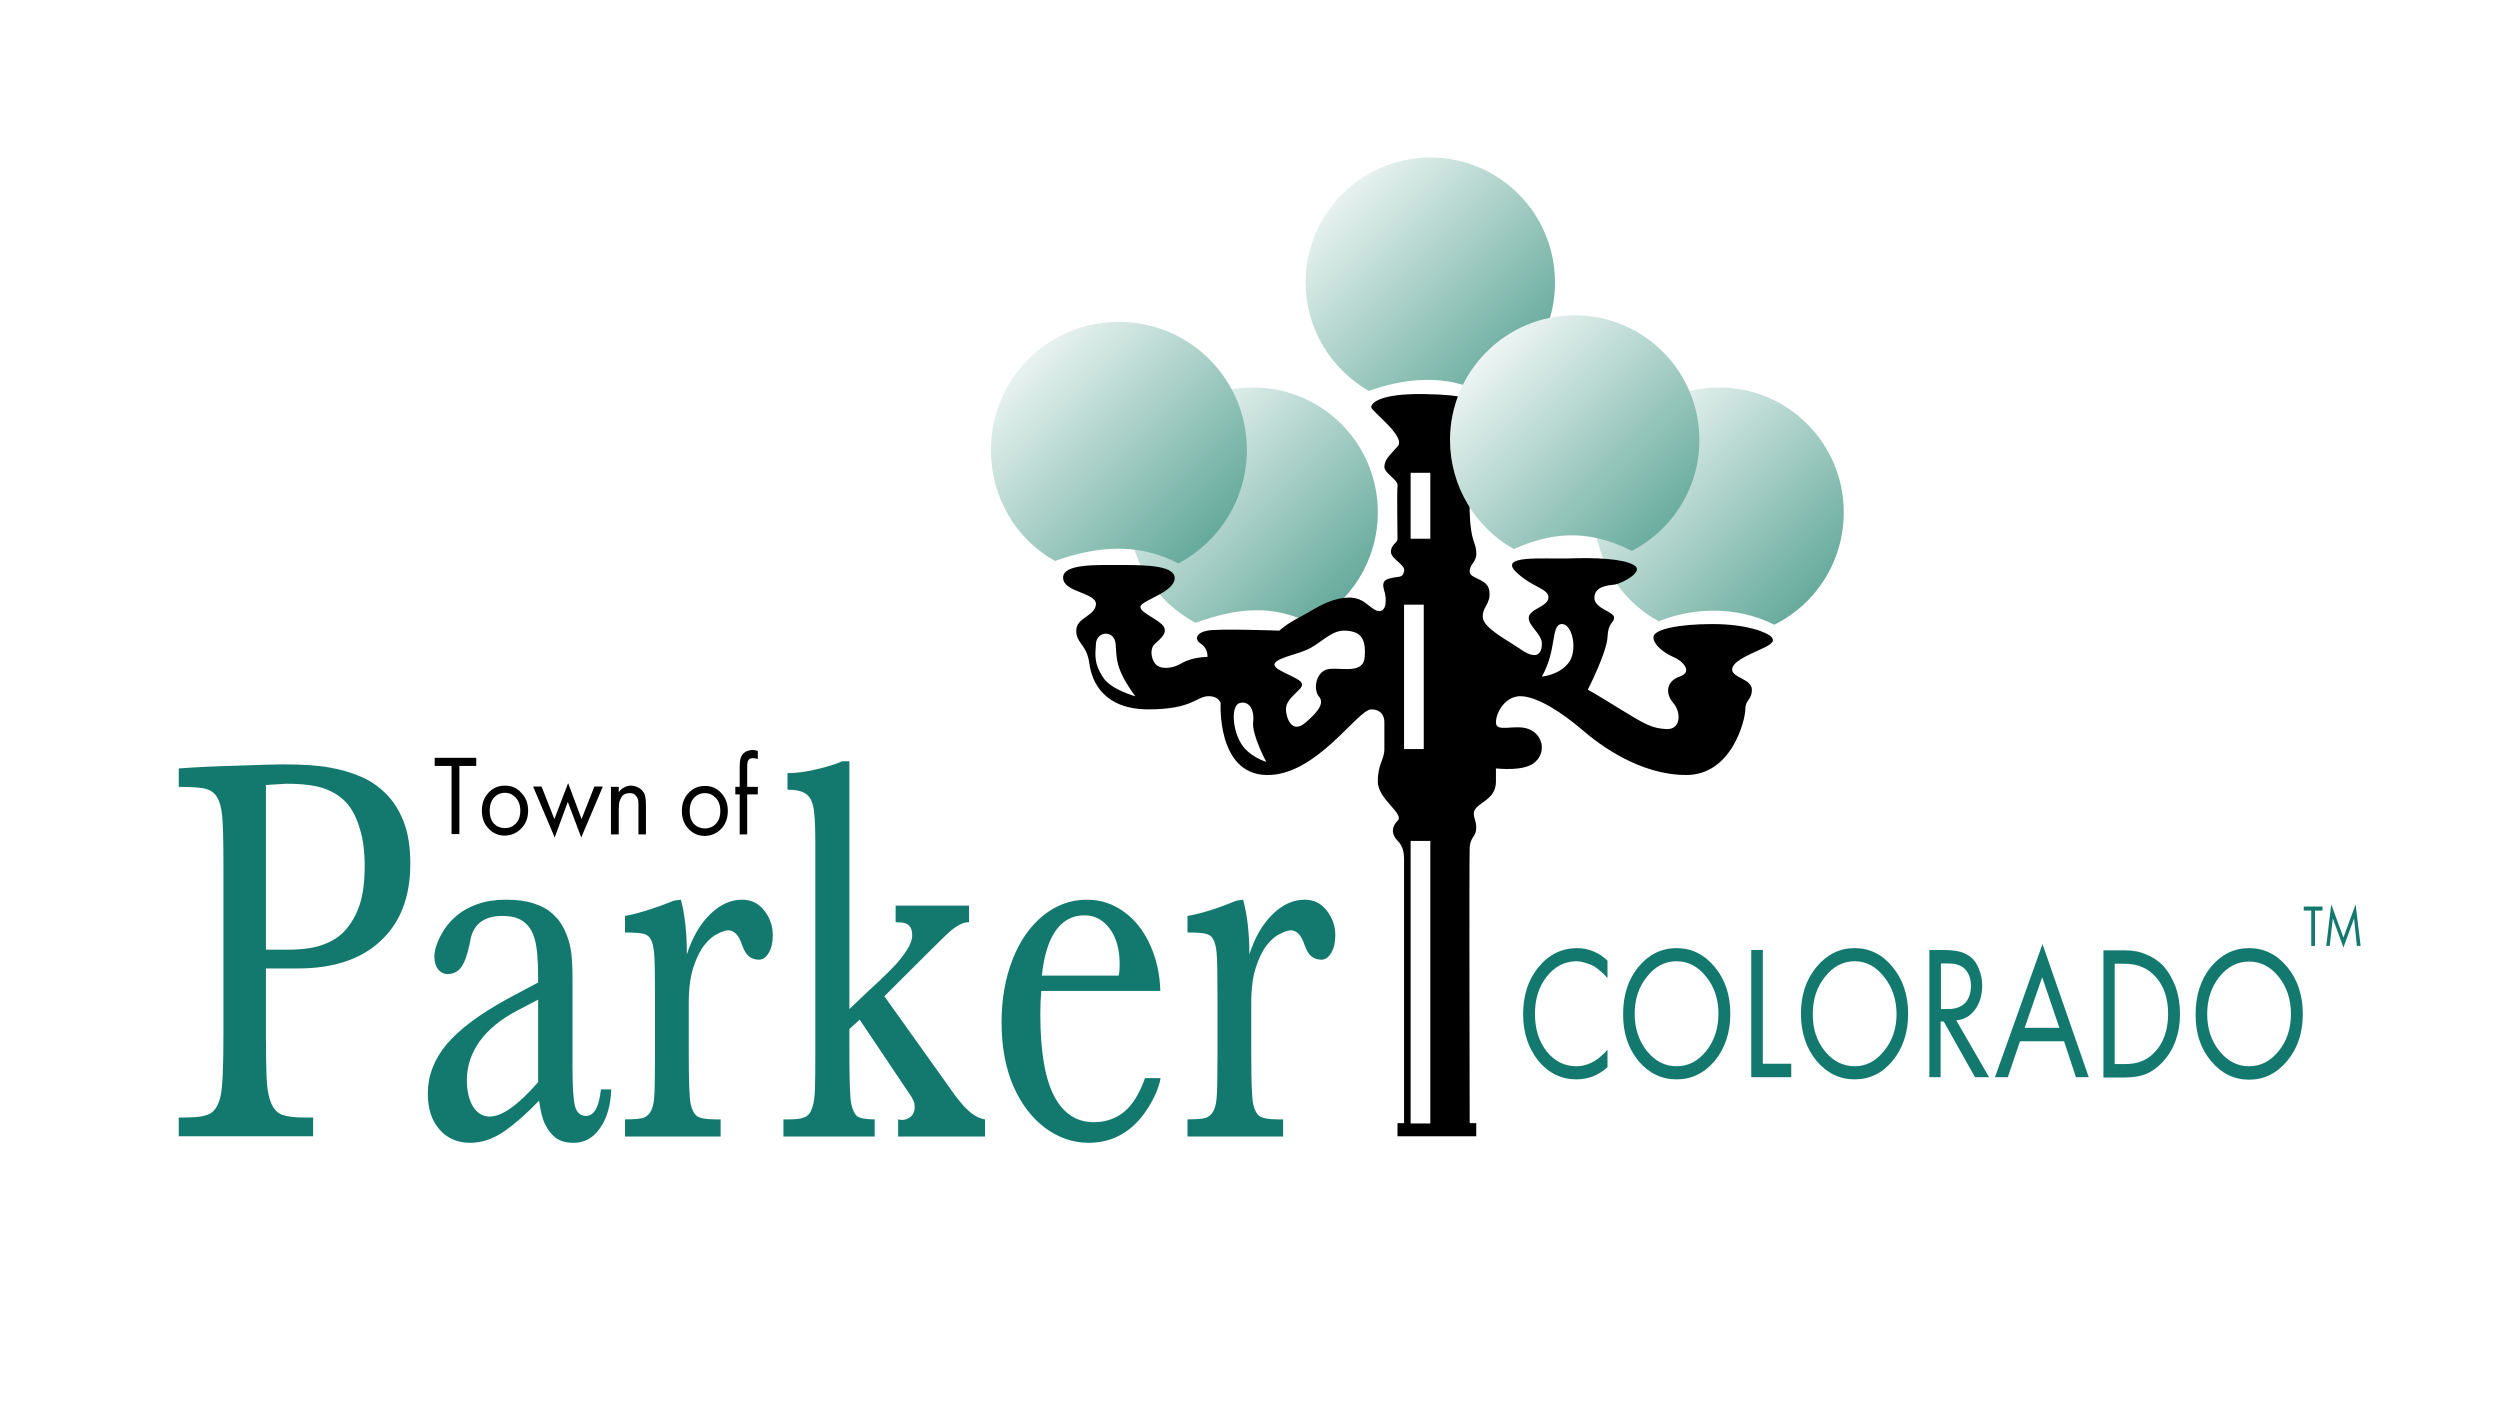<svg version="1.2" xmlns="http://www.w3.org/2000/svg" viewBox="0 0 800 454" width="800" height="454">
	<title>us-copkr-svg (1)-svg</title>
	<defs>
		<linearGradient id="g1" x1="510.2" y1="128.6" x2="590.1" y2="208.5" gradientUnits="userSpaceOnUse">
			<stop offset="0" stop-color="#ffffff"/>
			<stop offset="1" stop-color="#469987"/>
		</linearGradient>
		<linearGradient id="g2" x1="361.1" y1="128.2" x2="441" y2="208.1" gradientUnits="userSpaceOnUse">
			<stop offset="0" stop-color="#ffffff"/>
			<stop offset="1" stop-color="#469987"/>
		</linearGradient>
		<linearGradient id="g3" x1="417.8" y1="53.8" x2="497.7" y2="133.7" gradientUnits="userSpaceOnUse">
			<stop offset="0" stop-color="#ffffff"/>
			<stop offset="1" stop-color="#469987"/>
		</linearGradient>
		<linearGradient id="g4" x1="317" y1="106.8" x2="399" y2="188.7" gradientUnits="userSpaceOnUse">
			<stop offset="0" stop-color="#ffffff"/>
			<stop offset="1" stop-color="#469987"/>
		</linearGradient>
		<linearGradient id="g5" x1="464" y1="109.1" x2="543.9" y2="189" gradientUnits="userSpaceOnUse">
			<stop offset="0" stop-color="#ffffff"/>
			<stop offset="1" stop-color="#469987"/>
		</linearGradient>
	</defs>
	<style>
		.s0 { fill: #ffffff } 
		.s1 { fill: #13796e } 
		.s2 { fill: #000000 } 
		.s3 { fill: url(#g1) } 
		.s4 { fill: url(#g2) } 
		.s5 { fill: url(#g3) } 
		.s6 { fill: url(#g4) } 
		.s7 { fill: url(#g5) } 
	</style>
	<path id="Shape 7" class="s0" d="m0 0h800v454h-800z"/>
	<path id="TM" class="s1" d="m743.2 290.1v1.3h-2.4v11.3h-1.2v-11.3h-2.4v-1.3zm3.3 3.8l-1 8.8h-1.1l1.6-13.3 3.9 10.6 3.9-10.6 1.6 13.3h-1.2l-0.9-8.8-3.4 9.3z"/>
	<path id="Town of" fill-rule="evenodd" class="s2" d="m152.4 242.5v2.6h-5.4v21.8h-2.5v-21.8h-5.4v-2.6zm9.2 24.9q-3.2 0-5.3-2.3-2.1-2.2-2.1-5.7 0-3.5 2.1-5.7 2.1-2.3 5.3-2.3 3.2 0 5.2 2.3 2.2 2.2 2.2 5.7 0 3.5-2.2 5.7-2.1 2.2-5.2 2.3zm0-13.7q-2.1 0-3.5 1.5-1.4 1.6-1.4 4.2 0 2.7 1.4 4.2 1.4 1.4 3.5 1.4 2 0 3.4-1.4 1.5-1.5 1.5-4.2 0-2.6-1.5-4.2-1.4-1.5-3.4-1.5zm15.9 14.3l-6.9-16.3h2.7l4.1 10.4 4.4-11.5 4.3 11.5 4.1-10.4h2.7l-6.9 16.3-4.3-11.4zm20.5-1h-2.5v-15.2h2.5v1.7q0.7-1 1.7-1.5 1-0.6 2.2-0.6 1.2 0 2.3 0.6 1.1 0.5 1.7 1.5 0.5 0.7 0.6 1.6 0.2 0.9 0.2 2.5v9.4h-2.4v-9.4q0-1-0.1-1.6-0.2-0.7-0.5-1.1-0.4-0.6-1-0.9-0.5-0.2-1.3-0.2-0.8 0-1.4 0.3-0.6 0.2-1 0.8-0.5 0.7-0.8 1.7-0.2 1-0.2 2.4zm27.6 0.5q-3.2 0-5.3-2.3-2.1-2.2-2.1-5.7 0-3.5 2.1-5.7 2.1-2.3 5.3-2.3 3.2 0 5.2 2.3 2.1 2.2 2.1 5.7 0 3.5-2.1 5.7-2.1 2.2-5.2 2.3zm0-13.7q-2.1 0-3.5 1.5-1.4 1.5-1.4 4.2 0 2.7 1.4 4.2 1.4 1.4 3.5 1.4 2 0 3.4-1.4 1.5-1.5 1.5-4.2 0-2.7-1.5-4.2-1.4-1.5-3.4-1.5zm16.9-2v2.4h-3.4v12.8h-2.4v-12.8h-1.4v-2.4h1.4v-6.5q0-1.7 0.3-2.7 0.3-1 1-1.6 0.5-0.5 1.2-0.7 0.8-0.3 1.6-0.3 0.5 0 0.9 0.1 0.4 0.1 0.8 0.2v2.6q-0.4-0.2-0.8-0.2-0.4-0.1-0.8-0.1-0.5 0-0.9 0.2-0.4 0.2-0.6 0.6-0.2 0.3-0.2 0.7-0.1 0.4-0.1 1.5v6.2z"/>
	<path id="COLORADO  " fill-rule="evenodd" class="s1" d="m514.4 307.4v5.6q-1-1.2-2.1-2.1-1.1-1-2.2-1.7-1.3-0.7-2.8-1.1-1.5-0.5-2.9-0.5-5.7 0.1-9.5 5-3.8 4.9-3.7 12 0 7 3.7 11.8 3.8 4.8 9.6 4.8 1.6 0 3.1-0.5 1.6-0.5 3-1.4 1-0.6 1.9-1.5 1-0.8 1.9-1.9v5.6q-2.2 2-4.8 3-2.6 0.9-5.1 0.9-7.3 0-12.2-5.9-4.9-6.1-4.9-15 0-9 4.9-15 5-6.1 12.4-6.1 2.7 0 5.1 1 2.5 1 4.6 3zm22.1 38q-7.2 0-12.2-5.9-5-6.1-4.9-15.1 0-9 4.9-15 5-6 12.2-6 7.2 0 12.2 6 5 6 5 15 0 9-5 15.1-5 5.9-12.2 5.9zm0-37.8q-5.6 0-9.5 5-3.9 4.8-3.9 11.8 0 7 3.9 11.9 3.9 4.9 9.5 4.9 5.6 0 9.5-4.9 3.9-4.9 3.9-11.9 0-7-3.9-11.8-3.9-5-9.5-5zm23.9 37.1v-40.7h3.7v36.4h9.1v4.3zm33.1 0.7q-7.2 0-12.2-5.9-5-6.1-5-15.1 0-9 5-15 5-6 12.2-6 7.2 0 12.1 6 5 6 5 15 0 9-5 15.1-4.9 5.9-12.1 5.9zm0-37.8q-5.6 0-9.5 5-3.9 4.8-3.9 11.8-0.1 7 3.8 11.9 4 4.9 9.6 4.9 5.5 0 9.4-4.9 4-4.9 4-11.9-0.1-7-4-11.8-3.9-5-9.4-5zm23.9 37.1v-40.7h5.3q2.7 0.1 4.7 0.6 1.9 0.6 3.3 1.7 1.7 1.4 2.6 3.9 1 2.4 1 5.1 0 4.7-2.3 7.8-2.3 3.1-6 3.4l10.5 18.2h-4.5l-10-17.8h-1v17.8zm5.9-36.4h-2.2v14.6h2.3q3.4 0 5.4-1.9 1.9-2 1.9-5.6 0-2-0.7-3.5-0.7-1.5-1.9-2.4-0.9-0.6-2-0.9-1.1-0.3-2.8-0.3zm45.1 36.4h-4.1l-3.8-11.5h-14.1l-3.9 11.5h-4.1l15.2-42.6zm-14.9-32l-5.6 16.2h11.1zm26.3 32.1h-6.7v-40.7h6.7q4.1 0 6.9 1.3 2.9 1.1 5.3 3.4 2.7 3 4.2 7 1.4 4 1.4 8.7 0 4.6-1.4 8.5-1.4 4-4.4 7.1-2.4 2.5-5.1 3.6-2.7 1.1-6.9 1.1zm0.2-36.4h-3.3v32.1h3.3q3.1 0 5.3-0.9 2.3-0.9 4.1-2.8 2.2-2.2 3.3-5.4 1.1-3.2 1.1-6.9 0-7.3-3.8-11.7-3.8-4.4-10-4.4zm39.7 37.1q-7.2 0-12.2-6-5-6-4.9-15 0-9 4.9-15.1 5-6 12.2-6 7.2 0 12.2 6 5 6.1 5 15.1 0 9-5 15-5 6-12.2 6zm0-37.8q-5.6 0-9.5 4.9-3.9 4.9-3.9 11.9 0 7 3.9 11.8 3.9 4.9 9.5 4.9 5.6 0 9.5-4.9 3.9-4.8 3.9-11.8 0-7-3.9-11.9-3.9-4.9-9.5-4.9z"/>
	<path id="Shape 5" fill-rule="evenodd" class="s3" d="m510.2 163.9c0-22 17.9-39.9 39.9-39.9 22.1 0 39.9 17.9 39.9 39.9 0 15.8-9 29.5-22.2 36-12.8-6.3-26.5-5.3-37-1.1-12.4-6.7-20.6-19.7-20.6-34.9z"/>
	<path id="Shape 4" fill-rule="evenodd" class="s4" d="m361.2 163.9c0-22 17.8-39.9 39.8-39.9 22.1 0 39.9 17.9 39.9 39.9 0 15.6-8.8 29-21.6 35.6-11.7-6.1-23.3-5.1-36.7-0.2-12.8-6.8-21.4-20-21.4-35.4z"/>
	<path id="Parker" fill-rule="evenodd" class="s1" d="m90.3 244.6q9.8 0 15.1 1 5.3 0.9 10 2.9 4.7 2 8.2 5.6 3.5 3.5 5.6 8.9 2.1 5.4 2.1 13.4 0 15.9-9.5 24.7-9.4 8.8-26.4 8.8h-10.3v21.1q0 8.5 0.2 13.7 0.2 5.2 1.4 8.1 1.1 2.9 3.5 3.9 2.5 0.9 7 0.9h3v6h-43v-6h2.4q5.6 0 7.9-1.4 2.2-1.5 3.1-5.5 0.9-4 0.9-19.7v-53.8q0-12.1-0.4-16.1-0.4-4-1.6-5.9-1-1.9-3.4-2.7-2.2-0.7-8.9-0.7v-5.9q7.7-0.6 19.1-0.9 11.4-0.4 14-0.4zm-5.2 6.6v52.7h6.8q7.6 0 12-1.8 4.4-1.7 7-4.9 2.7-3.2 4.3-8 1.5-4.9 1.5-12 0-7-1.5-11.8-1.4-5-4-8.1-2.7-3.2-7-4.8-4.3-1.7-12.6-1.7zm107.2 97.4h3.3q-0.3 7.8-3.6 12.4-3.2 4.7-8.4 4.7-3.6 0-5.8-1.6-2.1-1.7-3.3-4.2-1.3-2.5-2-7.7-5.7 6-11.1 9.8-5.4 3.7-10.9 3.7-6.1 0-9.8-4.2-3.8-4.2-3.8-11.6 0-8.5 6-15.7 6-7.1 19-14.3l10.3-5.5v-1.7q0-8.5-1.1-12.2-1-3.7-3.6-5.6-2.4-1.8-6.7-1.8-9.2 0-10.4 8.4-1.1 5.6-2.8 8-1.6 2.2-4.4 2.2-1.7 0-3-1.5-1.2-1.5-1.2-4.1 0-2.8 1.9-6.5 1.9-3.7 4.9-6.3 3-2.6 7-4 4.1-1.4 9.1-1.4 5.3 0 8.9 1.2 3.8 1.2 6.1 3.4 2.4 2.1 3.7 5 1.4 2.8 2 6.1 0.6 3.2 0.6 9.4v28.3q0 9.5 0.8 12.7 0.9 3.1 3.5 3.1 3.9 0 4.8-8.5zm-20.1-2.3v-26.4l-6.9 3.6q-7.6 4-11.8 9.7-4.1 5.8-4.1 12.4 0 5.1 1.9 8.4 2.1 3.3 5.4 3.3 5.9 0 15.5-11zm48.2-25.2v15.9q0 13.3 0.6 16.2 0.6 2.9 2.1 4 1.6 1 5.7 1h1.8v5.5h-30.6v-5.5q4.4 0 5.9-0.5 1.5-0.6 2.3-2 0.8-1.3 1.1-4.1 0.3-2.9 0.3-14.6v-18.2q0-11.3-0.3-14.1-0.3-2.7-1-4-0.7-1.4-2.1-1.8-1.4-0.5-6.2-0.5v-5.3q6.5-1.2 15.7-4.9l2.2-0.3q1.9 7.3 1.9 17.5 2.6-8.1 7.4-12.8 4.8-4.7 10.3-4.7 4.3 0 7 3.4 2.8 3.5 2.8 8 0 3.4-1.3 5.6-1.3 2.2-3.1 2.2-2 0-3.3-1.1-1.2-1-2.1-3.5-0.9-2.7-2-3.7-1.1-1.1-2.4-1.1-1.3 0-3.4 1.1-2.1 0.9-4.2 3.5-2.1 2.6-3.6 7.2-1.5 4.5-1.5 11.6zm66.2-31.3h23.5v5.3q-1.6 0-3.2 0.9-1.5 0.8-3.4 2.5-1.8 1.6-20.5 20.3l20.4 28.6q3.8 5.6 6.5 8 2.6 2.4 5.3 2.8v5.5h-27.8v-5.5l1.1 0.2q1.7 0 3-1.1 1.2-1.2 1.2-3 0-1-0.2-1.6-0.3-0.7-0.7-1.5-0.5-0.8-16.7-24.9l-3.3 3v7.7q0 13.3 0.6 16.2 0.6 2.9 1.9 4 1.4 1 5.6 1v5.5h-29.2v-5.5h2.1q3.1 0 4.7-0.7 1.7-0.7 2.4-3 0.8-2.2 0.9-6.4 0.1-4.2 0.1-11.1v-67.6q0-9.2-0.8-11.8-0.7-2.8-2.6-3.8-1.8-1.1-5.5-1.1v-5.3q4.1 0 9.2-1.2 5.2-1.2 8.3-2.6h2.3v79.3l5.9-5.6q7.1-6.5 9.6-9.4 2.5-3 3.6-5.1 1.1-2.2 1-3.6 0-3.7-3.4-4l-1.9-0.1zm84.7 27.3h-38.1q-0.3 3.7-0.3 7.3 0 17.8 4.4 26.3 4.4 8.4 12.7 8.4 5.6 0 9.7-3.3 4.1-3.4 6.7-10.8h5q-0.9 4.8-4.4 10.1-3.4 5.2-8.1 7.9-4.7 2.7-10.5 2.7-7.5 0-14-4.8-6.4-4.8-10.2-13.5-3.7-8.7-3.7-20.3 0-11 3.5-20 3.5-9 9.8-14.1 6.3-5.1 14-5.1 6.6 0 11.9 3.9 5.3 3.8 8.4 10.7 3 6.7 3.2 14.6zm-37.9-4.9h24.6q0.3-1.5 0.3-3.5 0-7.2-3.1-11.4-3.2-4.4-8.2-4.4-5.6 0-9.1 4.8-3.5 4.9-4.5 14.5zm67 8.9v15.9q0 13.3 0.6 16.2 0.6 2.9 2.1 4 1.6 1 5.7 1h1.8v5.5h-30.6v-5.5q4.4 0 5.9-0.5 1.5-0.6 2.3-2 0.8-1.3 1.1-4.1 0.3-2.9 0.3-14.6v-18.2q0-11.3-0.3-14.1-0.3-2.7-1-4-0.7-1.4-2.1-1.8-1.4-0.5-6.2-0.5v-5.3q6.5-1.1 15.7-4.9l2.1-0.3q2 7.3 2 17.5 2.6-8.1 7.4-12.8 4.8-4.7 10.3-4.7 4.3 0 7 3.4 2.8 3.5 2.8 8 0 3.4-1.3 5.6-1.3 2.2-3.1 2.2-2 0-3.3-1.1-1.2-1-2.1-3.5-0.9-2.7-2-3.7-1.1-1.1-2.4-1.1-1.3 0-3.4 1.1-2.1 0.9-4.2 3.5-2.1 2.6-3.6 7.2-1.5 4.5-1.5 11.6z"/>
	<g id="us-copkr">
		<path id="Shape 6" fill-rule="evenodd" class="s2" d="m470.3 128.2c0 0-0.2 26.3 0 35.7 0.3 9.5 1.9 9.3 2.1 12.7 0.3 3.3-2.1 3.7-2.1 6.3 0 2.5 5.9 2.1 6.3 6.3 0.5 4.2-2.3 4.8-2.1 8.4 0.3 3.5 8 7.3 12.6 10.5 4.7 3.1 6.3 1 6.3-2.1 0-3.2-4.4-5.7-4.2-8.4 0.2-2.8 6.1-3.4 6.3-6.3 0.2-3-5.2-3.2-10.5-8.4-5.2-5.3 8.4-4 16.8-4.2 8.4-0.3 17.3 0 21 2.1 3.8 2.1-4.2 6.1-6.3 6.3-2.1 0.2-6.3 0.6-6.3 4.2 0 3.5 6.3 4.4 6.3 6.3 0 1.9-1.9 1.4-2.1 6.3-0.2 4.8-6.3 16.8-6.3 16.8 0 0 2.8 1.5 10.5 6.3 7.8 4.8 10.1 6.1 14.7 6.3 4.7 0.2 4.7-5.5 2.1-8.4-2.5-2.9-2.3-6.9 2.1-8.4 4.4-1.5 0.9-5.1-2.1-6.3-2.9-1.3-6.3-3.8-6.3-6.3 0-2.5 8-4.2 18.9-4.2 11 0 17.7 2.7 18.9 4.2 1.3 1.5-0.4 2.5-4.2 4.2-3.7 1.7-8.6 3.8-8.4 6.3 0.2 2.5 6.3 2.9 6.3 6.3 0 3.4-2.1 3.1-2.1 6.3 0 3.2-4.2 21-18.9 21-14.7 0-27.5-9.4-33.6-14.7-6.1-5.2-13.6-10.1-18.9-10.5-5.2-0.4-8.4 5-8.4 8.4 0 3.4 6.1 0.4 10.5 2.1 4.4 1.7 5.7 7.2 2.1 10.5-3.3 3.2-12.1 2.1-12.6 2.1 0 0.2 0 1.1 0 4.2 0 5.1-4.4 6.3-6.3 8.4-1.8 2.1 0 3.4 0 6.3 0 3-1.8 2.8-2.1 6.3-0.2 3.6 0 88.3 0 88.3h2.1v4.2h-25.2v-4.2h2.1c0 0 0-81.3 0-84.1 0-2.7-0.4-4.6-2.1-6.3-1.6-1.6-2.3-4 0-6.3 2.4-2.3-6.3-6.9-6.3-12.6 0-5.7 2.1-6.9 2.1-10.5 0-3.6 0-8.4 0-8.4 0 0 0.3-4.2-4.2-4.2-4.4 0-17.6 21.4-33.6 21-15.9-0.4-14.6-23.1-14.6-23.1 0 0-0.7-2.3-4.2-2.1-3.6 0.2-5.1 4.2-18.9 4.2-13.9 0-18.1-8.4-18.9-14.7-0.9-6.3-4.2-6.3-4.2-10.5 0-4.2 6-4.6 6.3-8.4 0.2-3.8-10.3-3.8-10.5-8.4-0.3-4.7 10.9-4.2 18.9-4.2 7.9 0 16.8 0.2 16.8 4.2 0 4-8.4 6.5-10.5 8.4-2.1 1.9 3.5 3.8 6.3 6.3 2.7 2.5-0.5 4.8-2.1 6.3-1.7 1.5-1.3 4.6 0 6.3 1.2 1.7 4.8 2.1 8.4 0 3.5-2.1 8.4-2.1 8.4-2.1 0 0 0.2-2.7-2.1-4.2-2.4-1.5-1.3-3.6 2.1-4.2 3.3-0.7 23 0 23 0 0 0 1.9-1.9 6.3-4.2 4.5-2.3 8.7-5.7 14.7-6.3 6.1-0.7 7.6 3.5 10.5 4.2 3 0.6 2.8-4.2 2.1-6.3-0.6-2.1-0.8-3.6 2.1-4.2 3-0.7 3.6 0 4.2-2.1 0.7-2.1-4.2-4-4.2-6.3 0-2.4 2.1-2.8 2.1-4.2 0-1.5-0.2-14.8 0-16.9 0.3-2.1-4.4-4-4.2-6.3 0.3-2.3 1.3-3.1 4.2-6.3 3-3.1-8.4-11.3-8.4-12.6 0-1.2 2.4-4.4 16.8-4.2 14.5 0.2 14.7 2.1 14.7 2.1zm-39.9 73.6c-4.6-0.2-7.9 4.4-12.6 6.3-4.6 1.9-13.6 3.3-8.4 6.3 5.3 2.9 9.1 3.6 6.3 6.3-2.7 2.7-4.2 4-4.2 6.3 0 2.3 1.7 8.2 6.3 4.2 4.7-4 5.9-6.5 4.2-8.4-1.6-1.9-1.2-6.9 2.1-8.4 3.4-1.5 12.2 2.1 12.6-4.2 0.5-6.3-1.6-8.2-6.3-8.4zm-29.4 29.4c0.5-4-1.2-6.9-4.1-6.3-3 0.6-2.6 8 0 12.6 2.5 4.6 8.3 6.3 8.3 6.3 0 0-4.6-8.6-4.2-12.6zm-44-25.2c-0.5-4.6-6.1-4-6.3 0-0.3 4-0.5 6.3 2.1 10.5 2.5 4.2 10.5 6.3 10.5 6.3-6.6-9-5.9-12.2-6.3-16.8zm136.4 10.5c0 0 5.3-0.4 8.4-4.2 3.2-3.8 1.5-12.8-2.1-12.6-3.5 0.2-1.4 8.2-6.3 16.8zm-42-44.1h6.3v-21.1h-6.3zm-2.1 67.3h6.3v-46.2h-6.3zm2.1 119.8h6.3v-90.4h-6.3zm27.3-113.5z"/>
		<path id="Shape 2" fill-rule="evenodd" class="s5" d="m417.8 90.4c0-22.1 17.9-40 39.9-40 22.1 0 39.9 17.9 39.9 40 0 15.7-9 29.4-22.2 35.9-10.1-5.9-23.1-6.3-37.4-1.2-12-7-20.2-19.8-20.2-34.7z"/>
		<path id="Shape 3" fill-rule="evenodd" class="s6" d="m317.1 144c0-22.7 18.2-41 40.9-41 22.7 0 41 18.3 41 41 0 15.7-8.9 29.4-21.9 36.3-12.8-6.7-26-5.6-39.5-0.8-12.4-6.9-20.5-20.2-20.5-35.5z"/>
		<path id="Shape 1" fill-rule="evenodd" class="s7" d="m464 140.8c0-22 17.9-39.9 39.9-39.9 22.1 0 39.9 17.9 39.9 39.9 0 15.6-8.8 28.8-21.6 35.5-14.7-7.5-26.5-5.6-37.8-0.6-12.2-6.9-20.4-20-20.4-34.9z"/>
	</g>
</svg>